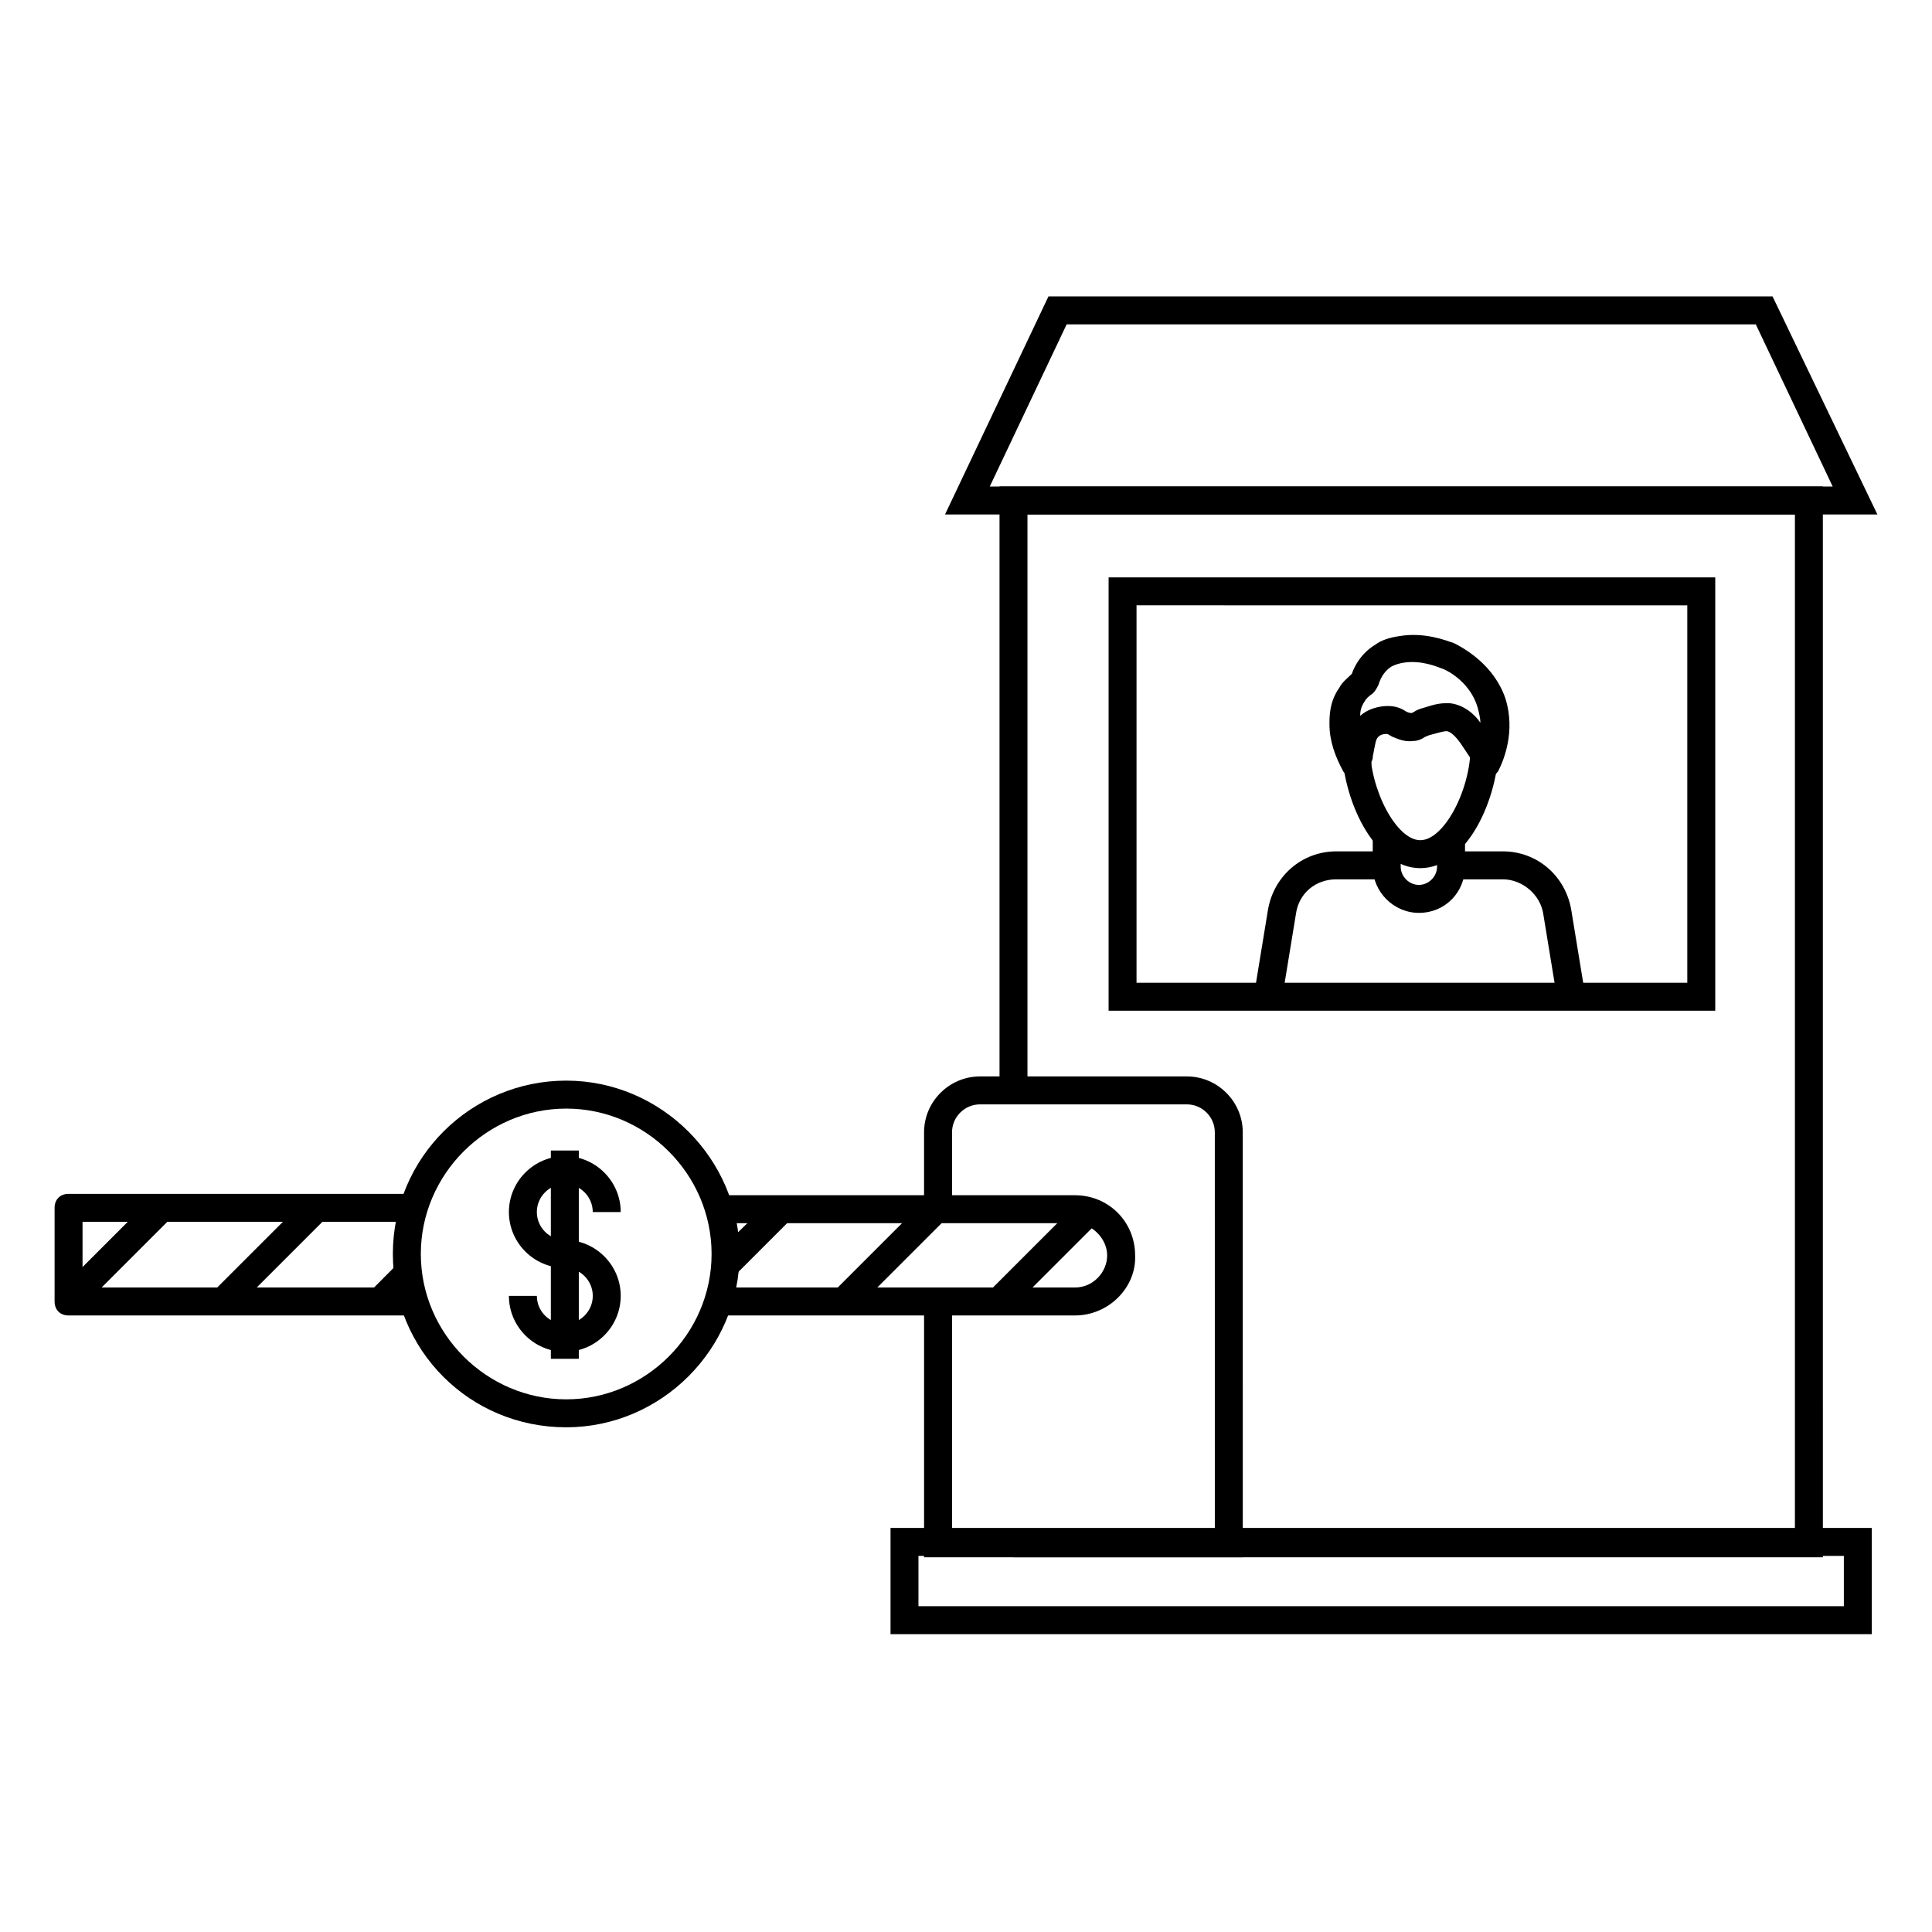 <?xml version="1.0" encoding="UTF-8"?>
<!-- Uploaded to: SVG Find, www.svgfind.com, Generator: SVG Find Mixer Tools -->
<svg fill="#000000" width="800px" height="800px" version="1.1" viewBox="144 144 512 512" xmlns="http://www.w3.org/2000/svg">
 <g>
  <path d="m640.05 577.07h-260.05v-28.152h260.05zm-252.65-7.41h245.24v-13.336h-245.24z"/>
  <path d="m473.72 556.7h-84.832v-67.793h7.41v60.383h69.645l-0.004-105.21c0-4.074-3.336-7.41-7.41-7.41h-54.824c-4.074 0-7.41 3.336-7.41 7.41v20.004h-7.41v-20.004c0-8.148 6.668-14.816 14.816-14.816h54.828c8.148 0 14.816 6.668 14.816 14.816l0.004 112.62z"/>
  <path d="m627.08 556.7h-214.49v-7.41h207.08v-268.95h-203.38v152.62h-7.406v-160.04h218.19z"/>
  <path d="m641.53 280.34h-247.09l27.414-57.789h191.89zm-235.23-7.41h223.38l-20.375-42.973h-182.63z"/>
  <path d="m598.56 411.85h-160.77v-114.84h160.77zm-153.37-7.406h145.96v-100.02l-145.96-0.004z"/>
  <path d="m483.72 408.89-7.41-1.113 3.703-22.598c1.48-8.891 8.891-15.559 18.152-15.559h13.336v7.41h-13.336c-5.559 0-10.004 3.703-10.742 9.262z"/>
  <path d="m556.7 408.89-3.703-22.598c-0.742-5.188-5.559-9.262-10.742-9.262h-13.336v-7.41h13.336c9.262 0 16.672 6.668 18.152 15.559l3.703 22.598z"/>
  <path d="m520.02 385.92c-6.668 0-12.227-5.559-12.227-12.227v-7.781h7.41v7.781c0 2.594 2.223 4.816 4.816 4.816s4.816-2.223 4.816-4.816v-7.41h7.41v7.41c0 6.668-5.188 12.227-12.227 12.227z"/>
  <path d="m520.39 374.07c-12.594 0-20.746-18.895-20.746-32.23h7.41c0 11.484 7.039 24.82 13.336 24.82s13.336-13.336 13.336-24.82h7.41c0 13.34-8.152 32.23-20.746 32.23z"/>
  <path d="m503.36 350.36c-1.113 0-2.594-0.742-3.336-1.852-2.223-4.074-3.703-8.148-3.703-12.594 0-2.223 0-5.926 2.594-9.633 0.742-1.48 2.223-2.594 3.336-3.703 0.742-2.223 2.594-5.559 6.297-7.781 1.48-1.113 3.703-1.852 6.297-2.223 6.668-1.113 12.227 1.113 14.449 1.852 2.965 1.48 10.742 5.926 13.707 14.816 2.594 8.52-0.371 15.93-1.852 18.895-0.742 1.48-2.594 2.223-4.445 1.852-1.852-0.371-2.965-2.223-2.594-3.703v-0.742s-0.742-1.113-1.48-2.223l-0.742-1.113c-0.742-1.113-2.594-4.074-4.445-4.445-1.113 0-3.336 0.742-4.816 1.113-0.742 0.371-1.113 0.371-1.48 0.742-0.742 0.371-1.48 0.742-2.594 0.742-2.594 0.371-4.445-0.742-5.559-1.113-0.742-0.371-1.113-0.742-1.48-0.742-0.371 0-1.48 0-2.223 0.742-0.742 0.742-0.742 1.48-1.48 5.188 0 0.371 0 0.742-0.371 1.48v0.371c0 1.852-1.113 3.336-2.594 3.703-1.117 0.371-1.117 0.371-1.484 0.371zm23.707-20.004h1.113c3.703 0.371 6.668 2.965 8.148 5.188 0-1.113-0.371-2.594-0.742-4.074-1.852-6.297-7.41-9.633-9.633-10.371-1.113-0.371-5.188-2.223-10.004-1.48-2.223 0.371-3.336 1.113-3.336 1.113-2.223 1.48-2.965 3.703-3.336 4.816-0.371 0.742-0.742 1.48-1.48 2.223-1.113 0.742-1.852 1.48-2.223 2.223-0.742 1.113-1.113 2.223-1.113 3.703 2.965-2.594 6.668-2.594 7.41-2.594 2.223 0 3.703 0.742 4.816 1.48 0.742 0.371 1.113 0.371 1.48 0.371 0.742-0.371 1.113-0.742 2.223-1.113 1.488-0.375 4.082-1.484 6.676-1.484z"/>
  <path d="m253.67 492.61h-91.5c-2.223 0-3.703-1.48-3.703-3.703v-24.82c0-2.223 1.48-3.703 3.703-3.703h91.5v7.41l-87.797-0.004v17.414h87.797z"/>
  <path d="m428.89 492.61h-94.465v-7.41h94.465c4.816 0 8.52-4.074 8.52-8.52 0-4.445-4.074-8.52-8.52-8.52h-94.465v-7.41h94.465c8.891 0 15.93 7.039 15.93 15.93 0.367 8.523-7.039 15.93-15.93 15.93z"/>
  <path d="m159.45 486.2 24.883-24.883 5.238 5.238-24.883 24.883z"/>
  <path d="m200.57 486.19 24.883-24.883 5.238 5.238-24.883 24.883z"/>
  <path d="m242.02 486.32 7.574-7.617 5.254 5.227-7.574 7.617z"/>
  <path d="m338.88 481.87-5.559-5.188 15.559-15.188 5.188 5.188z"/>
  <path d="m365.04 486.17 24.883-24.883 5.238 5.238-24.883 24.883z"/>
  <path d="m406.33 486.02 24.098-24.098 5.238 5.238-24.098 24.098z"/>
  <path d="m294.05 522.25c-25.562 0-45.938-20.375-45.938-45.934 0-25.562 20.746-45.938 45.938-45.938 25.191 0 45.938 20.746 45.938 45.938-0.004 25.188-20.746 45.934-45.938 45.934zm0-84.461c-21.117 0-38.527 17.41-38.527 38.527 0 21.113 17.41 38.523 38.527 38.523 21.117 0 38.527-17.41 38.527-38.527 0-21.113-17.414-38.523-38.527-38.523z"/>
  <path d="m293.68 480.02c-8.148 0-14.816-6.668-14.816-14.816 0-8.148 6.668-14.816 14.816-14.816 8.148 0 14.816 6.668 14.816 14.816h-7.41c0-4.074-3.336-7.41-7.41-7.41s-7.41 3.336-7.41 7.41 3.336 7.41 7.41 7.41z"/>
  <path d="m293.68 502.24c-8.148 0-14.816-6.668-14.816-14.816h7.41c0 4.074 3.336 7.41 7.41 7.41 4.074 0 7.41-3.336 7.41-7.41s-3.336-7.41-7.41-7.41v-7.41c8.148 0 14.816 6.668 14.816 14.816-0.004 8.152-6.672 14.82-14.82 14.82z"/>
  <path d="m289.98 448.9h7.41v55.195h-7.41z"/>
 </g>
</svg>